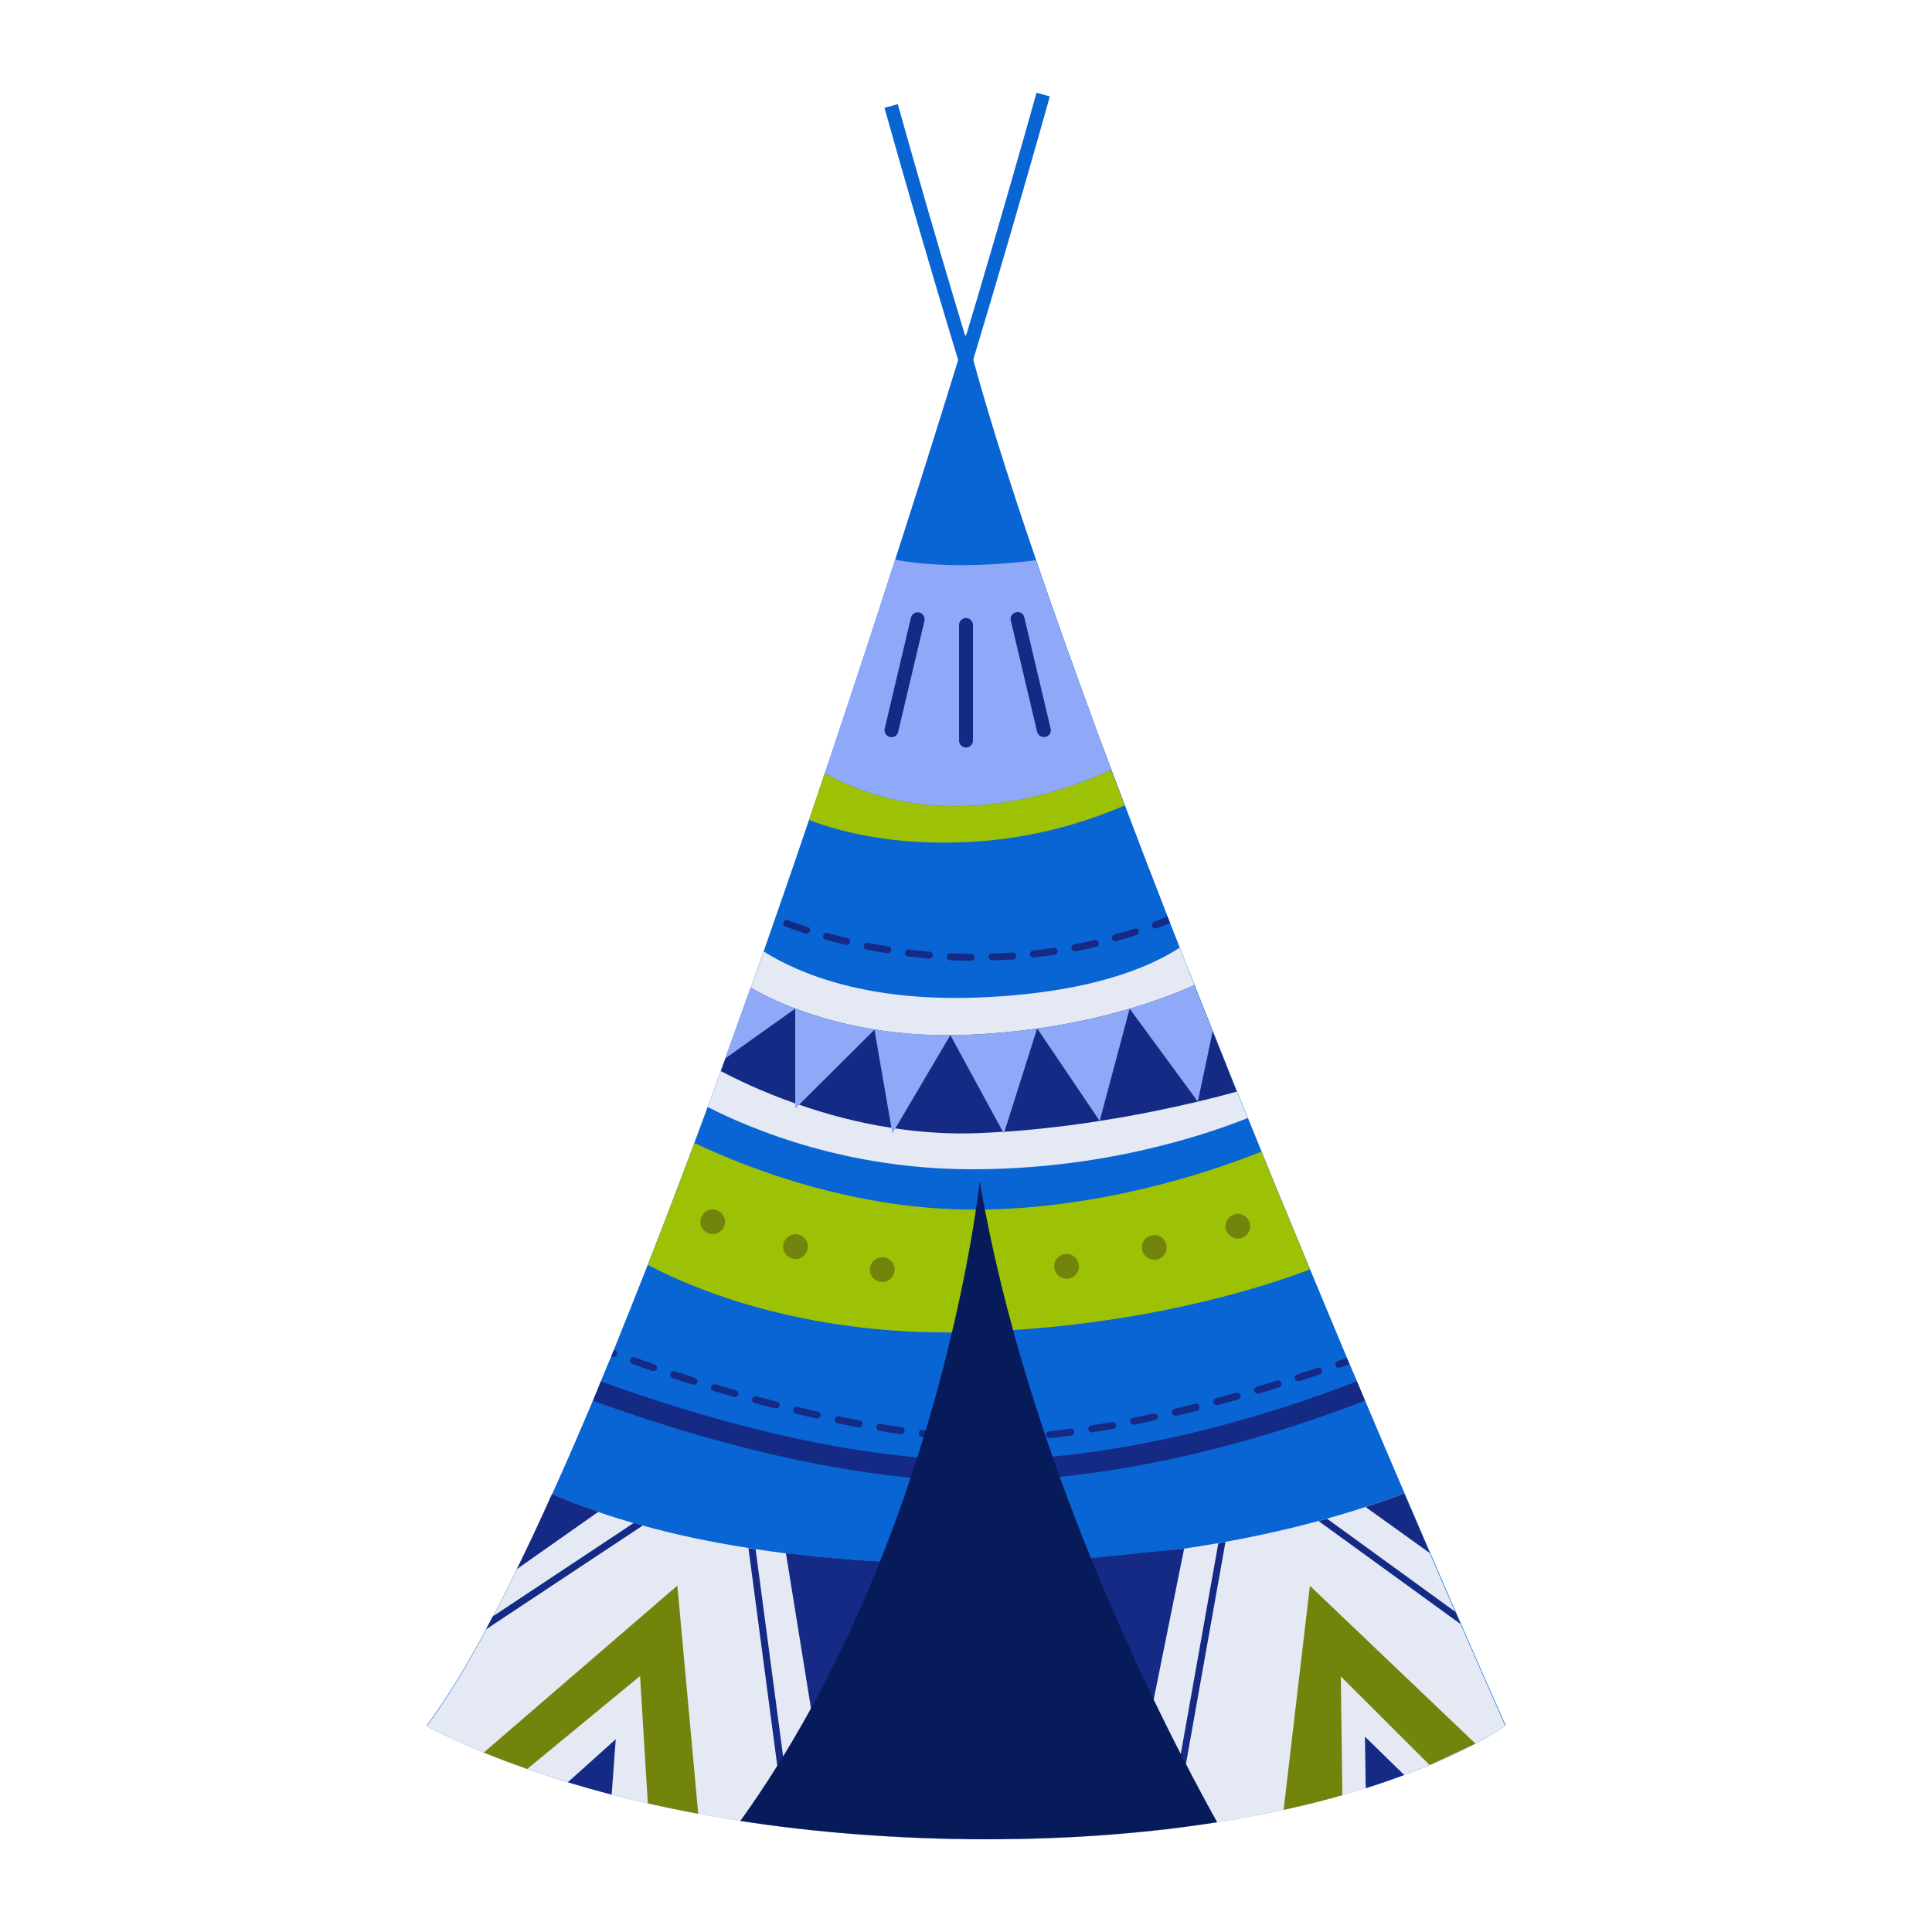 <?xml version="1.0" encoding="UTF-8"?>
<svg xmlns="http://www.w3.org/2000/svg" id="uuid-4a43d8fb-6f53-4746-9b7b-b846c5f6613d" data-name="uuid-75b6c0da-baff-40b7-8fa7-aa6087c94908" viewBox="0 0 100 100">
  <defs>
    <style>
      .uuid-d16b79ec-3618-41e9-a088-98aca723fc1b {
        fill: #a22833;
      }

      .uuid-eff699f8-50ad-408c-950c-ff24c4995419 {
        fill: #e4e9f4;
      }

      .uuid-99238027-6f75-46e1-9f6c-4d32acddda39 {
        fill: #8fa8f7;
      }

      .uuid-eae6cfdc-28c6-4c33-994c-721455ff69dc {
        fill: #0a65d4;
      }

      .uuid-c3b984bc-7b36-4873-b31f-ff8e28f4c909 {
        fill: #071b5b;
      }

      .uuid-3f5486aa-232c-4fab-927f-7a0f0c61c90b {
        fill: #9dc105;
      }

      .uuid-fce0aa30-1b15-446f-bfdc-b694470ad8a1 {
        fill: #72840b;
      }

      .uuid-50f187dd-a071-41cf-8e3f-40f0175ef311 {
        fill: #142a85;
      }
    </style>
  </defs>
  <path class="uuid-eae6cfdc-28c6-4c33-994c-721455ff69dc" d="M49.98,19.91c-.02-.07-2.07-6.73-4.2-14.33l.69-.19c2.12,7.59,4.17,14.25,4.19,14.31l-.69.21Z"></path>
  <path class="uuid-eae6cfdc-28c6-4c33-994c-721455ff69dc" d="M48.25,25.5l-.69-.22c2.71-8.4,6.06-20.36,6.09-20.48l.69.19c-.03.12-3.39,12.1-6.1,20.51Z"></path>
  <path class="uuid-eae6cfdc-28c6-4c33-994c-721455ff69dc" d="M77.92,89.32s-4.53,3.36-14.93,5c-3.36.53-7.33.88-11.96.88s-9.06-.38-12.71-.95c-10.68-1.66-16.24-4.93-16.24-4.93,1.97-2.64,4.19-6.87,6.5-11.99.7-1.54,1.4-3.16,2.11-4.84.14-.33.28-.66.41-1,.18-.43.36-.86.54-1.3.04-.11.09-.22.14-.34.58-1.43,1.16-2.9,1.75-4.39.81-2.07,1.62-4.18,2.41-6.31.23-.62.46-1.24.69-1.86.99-2.69,1.96-5.39,2.9-8.06.81-2.31,1.6-4.59,2.35-6.81.28-.81.55-1.62.82-2.42.19-.56.38-1.12.56-1.67,1.14-3.4,2.18-6.58,3.08-9.38,2.26-7.01,3.67-11.68,3.67-11.68.89,3.41,2.14,7.39,3.62,11.72.94,2.76,1.98,5.66,3.07,8.63.27.74.55,1.48.83,2.22.23.61.46,1.22.69,1.83.72,1.91,1.46,3.83,2.21,5.75l.13.34c.17.43.33.85.5,1.27,1.17,2.97,2.35,5.94,3.53,8.83.24.59.48,1.17.71,1.75l.57,1.4c.53,1.29,1.06,2.57,1.58,3.82l.36.87c.65,1.57,1.29,3.1,1.91,4.58.05.11.09.22.14.33.13.3.25.59.38.89.14.34.28.67.42,1,.71,1.69,1.4,3.3,2.04,4.79,3.11,7.26,5.24,12.03,5.24,12.03Z"></path>
  <path class="uuid-99238027-6f75-46e1-9f6c-4d32acddda39" d="M57.52,39.85c-2.71,1.25-8.99,3.43-14.83.17,1.36-4.03,2.59-7.8,3.64-11.05,1.58.29,3.94.44,7.29.03,1.18,3.45,2.5,7.11,3.9,10.85Z"></path>
  <path class="uuid-3f5486aa-232c-4fab-927f-7a0f0c61c90b" d="M57.52,39.85c-2.71,1.25-8.99,3.43-14.83.17-.27.8-.54,1.6-.82,2.42,1.81.69,4.5,1.31,8.13,1.15,3.35-.15,6.15-1.01,8.21-1.9-.23-.61-.46-1.22-.69-1.83Z"></path>
  <path class="uuid-eff699f8-50ad-408c-950c-ff24c4995419" d="M64.58,57.87c-2.33.93-7.65,2.69-14.47,2.65-6.24-.04-11.02-1.97-13.48-3.22.23-.62.45-1.24.68-1.86.52-1.44,1.04-2.88,1.55-4.31.23-.63.45-1.26.67-1.88,1.85,1.16,5.35,2.61,11.13,2.38,5.77-.23,8.86-1.57,10.4-2.58.25.65.51,1.29.76,1.94.73,1.85,1.47,3.7,2.21,5.52.18.46.37.92.56,1.37Z"></path>
  <path class="uuid-50f187dd-a071-41cf-8e3f-40f0175ef311" d="M64.02,56.5c-.49.14-1.18.32-2.02.52-1.35.32-3.1.69-5.08,1-1.52.24-3.18.44-4.91.56-.03,0-.05,0-.08,0-.42.03-.84.05-1.27.07-1.49.06-2.94-.04-4.3-.24-.07-.01-.14-.02-.2-.03-1.78-.27-3.41-.72-4.79-1.2-.06-.02-.13-.04-.19-.06-1.76-.62-3.11-1.28-3.87-1.68l.23-.64,1.32-3.67c.57.32,1.34.71,2.32,1.08,1.11.42,2.48.82,4.1,1.08,1.42.23,3.03.35,4.83.27,1.28-.05,2.47-.17,3.58-.32,3.85-.54,6.66-1.59,8.13-2.25.32.8.63,1.6.95,2.39.42,1.05.84,2.09,1.25,3.13Z"></path>
  <path class="uuid-3f5486aa-232c-4fab-927f-7a0f0c61c90b" d="M67.8,65.71c-2.82,1.06-8.9,2.93-17.2,3.23-8.66.32-14.59-2.16-17.07-3.47.81-2.07,1.62-4.18,2.41-6.31,2.83,1.34,8.36,3.49,14.66,3.45,6.22-.04,11.77-1.84,14.69-3l.57,1.4,1.58,3.82.36.87Z"></path>
  <path class="uuid-eff699f8-50ad-408c-950c-ff24c4995419" d="M77.92,89.32s-.5.37-1.55.92c-.6.32-1.39.7-2.37,1.11-.4.17-.84.34-1.31.52-.61.23-1.28.46-2,.69-.38.12-.79.24-1.2.36-.93.26-1.94.52-3.04.76-1.07.23-2.21.45-3.44.65-3.36.53-7.33.88-11.96.88s-9.06-.38-12.71-.95c-.75-.12-1.48-.24-2.18-.37-1.63-.31-3.12-.65-4.47-1-.81-.21-1.56-.43-2.27-.64-1.77-.53-3.22-1.06-4.36-1.53-1.96-.8-2.96-1.39-2.96-1.39.97-1.3,2-2.99,3.07-4.98.06-.11.12-.23.18-.34.06-.11.12-.22.17-.33h0c.41-.78.82-1.59,1.24-2.45.6-1.22,1.21-2.52,1.82-3.89.7.3,1.5.61,2.39.92.57.2,1.19.39,1.84.58.07.02.15.04.22.06.08.02.15.04.23.06,1.58.44,3.4.84,5.46,1.16.12.02.25.04.37.06.51.08,1.03.15,1.57.22,2.17.27,4.59.46,7.27.52.67.02,1.35.03,2.05.03,1.75,0,3.41-.05,4.98-.14,2.28-.14,4.38-.36,6.31-.65,2.65-.39,4.97-.89,6.96-1.43h0l.44-.12c.71-.2,1.37-.4,2-.61.72-.23,1.39-.47,2-.71.47,1.09.91,2.12,1.33,3.09.47,1.1.91,2.11,1.32,3.04.09.22.19.44.28.65,0,0,0,0,0,0,1.44,3.3,2.31,5.25,2.31,5.25Z"></path>
  <path class="uuid-50f187dd-a071-41cf-8e3f-40f0175ef311" d="M70.65,72.5c-4.23,1.64-12.06,4.16-19.98,4.16-7.11,0-14.94-2.33-19.98-4.16.14-.33.28-.66.41-1,4.96,1.8,12.62,4.08,19.57,4.08,7.75,0,15.41-2.47,19.56-4.08.14.34.28.67.42,1Z"></path>
  <path class="uuid-fce0aa30-1b15-446f-bfdc-b694470ad8a1" d="M33.13,86.75l.4,6.59c.83.19,1.7.37,2.61.54l-1.08-11.81-10.02,8.64h0c.65.27,1.4.55,2.25.85l5.84-4.81Z"></path>
  <path class="uuid-50f187dd-a071-41cf-8e3f-40f0175ef311" d="M30.97,78.25l-4.22,2.97c.6-1.22,1.21-2.52,1.82-3.89.7.3,1.5.61,2.39.92Z"></path>
  <path class="uuid-50f187dd-a071-41cf-8e3f-40f0175ef311" d="M47.95,80.92l-5.65,9.51-1.62-10.04c2.17.27,4.59.46,7.27.52Z"></path>
  <path class="uuid-50f187dd-a071-41cf-8e3f-40f0175ef311" d="M31.87,90.02l-.21,2.87c-.81-.21-1.56-.43-2.27-.64l2.47-2.22Z"></path>
  <path class="uuid-fce0aa30-1b15-446f-bfdc-b694470ad8a1" d="M76.37,90.25l-8.57-8.17-1.36,11.6c1.1-.24,2.11-.5,3.04-.76l-.08-6.15,4.6,4.59,2.37-1.11Z"></path>
  <polygon class="uuid-50f187dd-a071-41cf-8e3f-40f0175ef311" points="54.98 80.8 59.3 90.02 61.29 80.16 54.98 80.8"></polygon>
  <path class="uuid-50f187dd-a071-41cf-8e3f-40f0175ef311" d="M74.01,80.39l-3.33-2.39c.72-.23,1.39-.47,2-.71.47,1.09.91,2.12,1.33,3.09Z"></path>
  <g>
    <g>
      <line class="uuid-d16b79ec-3618-41e9-a088-98aca723fc1b" x1="33.04" y1="78.9" x2="25.34" y2="84"></line>
      <path class="uuid-50f187dd-a071-41cf-8e3f-40f0175ef311" d="M33.27,78.96l-8.12,5.38c.06-.11.12-.23.18-.34.06-.11.12-.22.17-.33h0l7.3-4.84c.07.02.15.04.22.06.08.02.15.04.23.06Z"></path>
    </g>
    <path class="uuid-50f187dd-a071-41cf-8e3f-40f0175ef311" d="M40.86,93.37l-.36.05-1.76-13.29c.12.02.25.04.37.06l1.75,13.18Z"></path>
    <polygon class="uuid-50f187dd-a071-41cf-8e3f-40f0175ef311" points="63.43 79.81 60.92 93.91 60.57 93.85 63.06 79.88 63.43 79.81"></polygon>
    <path class="uuid-50f187dd-a071-41cf-8e3f-40f0175ef311" d="M75.61,84.07c-2.61-1.9-6.03-4.37-7.36-5.34l.44-.12c1.31.95,4.05,2.94,6.64,4.82.09.22.19.44.28.65Z"></path>
  </g>
  <path class="uuid-50f187dd-a071-41cf-8e3f-40f0175ef311" d="M72.69,91.87c-.61.23-1.28.46-2,.69l-.04-2.67,2.04,1.99Z"></path>
  <g>
    <path class="uuid-99238027-6f75-46e1-9f6c-4d32acddda39" d="M38.85,51.12c.57.32,1.34.71,2.32,1.08l-3.64,2.59,1.32-3.67Z"></path>
    <path class="uuid-99238027-6f75-46e1-9f6c-4d32acddda39" d="M41.17,52.21c1.11.42,2.48.82,4.1,1.08l-3.92,3.9-.19.19v-5.16Z"></path>
    <path class="uuid-99238027-6f75-46e1-9f6c-4d32acddda39" d="M50.1,53.56c1.28-.05,2.47-.17,3.58-.32l-1.69,5.34-.03.09-.05-.09-2.72-5-2.85,4.83-.15.26-.05-.29-.88-5.1c1.42.23,3.03.35,4.83.27Z"></path>
    <path class="uuid-99238027-6f75-46e1-9f6c-4d32acddda39" d="M62.77,53.37l-.77,3.65-3.53-4.81-1.55,5.81-3.23-4.78c3.85-.54,6.66-1.59,8.13-2.25.32.8.63,1.6.95,2.39Z"></path>
  </g>
  <g>
    <path class="uuid-fce0aa30-1b15-446f-bfdc-b694470ad8a1" d="M37.53,63.24c0,.35-.29.64-.64.64s-.64-.29-.64-.64.29-.64.64-.64.64.29.64.64Z"></path>
    <path class="uuid-fce0aa30-1b15-446f-bfdc-b694470ad8a1" d="M41.78,64.31c.12.33-.06.7-.39.82-.33.12-.7-.06-.82-.39s.06-.7.39-.82c.33-.12.7.06.82.39Z"></path>
    <path class="uuid-fce0aa30-1b15-446f-bfdc-b694470ad8a1" d="M46.27,65.5c.12.33-.06.7-.39.82-.33.12-.7-.06-.82-.39s.06-.7.39-.82c.33-.12.7.06.82.39Z"></path>
    <g>
      <path class="uuid-fce0aa30-1b15-446f-bfdc-b694470ad8a1" d="M63.43,63.44c-.02.35.26.65.61.67.35.02.65-.26.67-.61.02-.35-.26-.65-.61-.67-.35-.02-.65.26-.67.61Z"></path>
      <path class="uuid-fce0aa30-1b15-446f-bfdc-b694470ad8a1" d="M59.15,64.32c-.13.33.02.7.35.84.33.13.7-.02.84-.35.13-.33-.02-.7-.35-.84-.33-.13-.7.02-.84.35Z"></path>
      <path class="uuid-fce0aa30-1b15-446f-bfdc-b694470ad8a1" d="M54.61,65.3c-.13.33.02.7.35.84.33.13.7-.02.84-.35.13-.33-.02-.7-.35-.84-.33-.13-.7.02-.84.35Z"></path>
    </g>
  </g>
  <path class="uuid-50f187dd-a071-41cf-8e3f-40f0175ef311" d="M69.71,70.29c-.15.05-.31.11-.47.16-.1.03-.15.13-.12.23.03.08.1.12.17.12.02,0,.04,0,.06-.01.17-.06.33-.11.5-.17-.05-.11-.09-.22-.14-.33ZM33.89,70.63c-.36-.13-.7-.25-1.04-.37-.09-.03-.19.02-.23.11-.03.09.02.19.11.23.34.12.68.24,1.04.36.02,0,.04.01.06.01.08,0,.14-.05.17-.12.03-.09-.02-.19-.11-.23ZM68.42,70.91c-.03-.09-.13-.14-.23-.11-.34.11-.69.23-1.05.34-.1.03-.15.13-.12.23.03.08.1.12.17.12.02,0,.04,0,.05,0,.35-.11.71-.23,1.05-.34.1-.03.15-.13.12-.23ZM35.98,71.32c-.35-.12-.7-.23-1.05-.34-.09-.03-.19.02-.23.12-.03.09.02.2.12.23.34.12.69.23,1.05.34.02,0,.04.01.05.01.08,0,.15-.05.17-.13.03-.09-.02-.2-.12-.23ZM66.32,71.58c-.03-.09-.13-.15-.23-.12-.35.11-.7.21-1.05.32-.09.03-.15.13-.12.22.03.08.1.13.17.13.02,0,.04,0,.05,0,.36-.1.71-.21,1.06-.32.09-.03.15-.13.12-.23ZM38.09,71.96c-.36-.1-.71-.21-1.05-.31-.1-.03-.2.03-.23.12-.03.09.03.19.12.22.35.11.7.21,1.06.32.02,0,.03,0,.05,0,.08,0,.15-.05.17-.13.03-.1-.03-.19-.12-.22ZM64.21,72.21c-.03-.09-.13-.15-.22-.12-.35.1-.71.19-1.06.29-.1.03-.16.12-.13.22.02.08.09.13.17.13.01,0,.03,0,.05,0,.36-.09.71-.19,1.06-.29.1-.03.15-.13.13-.22ZM40.21,72.55c-.36-.09-.71-.19-1.06-.28-.09-.03-.19.03-.22.13-.03.1.03.19.13.22.35.1.71.19,1.07.28.01,0,.03,0,.04,0,.08,0,.15-.05.18-.14.03-.09-.03-.19-.13-.22ZM62.08,72.79c-.03-.09-.13-.16-.22-.13-.35.09-.71.18-1.07.26-.1.03-.16.12-.13.22.02.08.09.14.18.14.01,0,.03,0,.04,0,.36-.08.72-.17,1.07-.26.1-.03.15-.12.13-.22ZM42.34,73.07c-.36-.08-.71-.17-1.07-.25-.1-.03-.19.04-.22.13-.02.1.04.19.13.22.36.09.71.17,1.07.25.01,0,.03,0,.04,0,.08,0,.15-.06.18-.14.02-.1-.04-.19-.14-.22ZM59.93,73.3c-.02-.1-.12-.15-.22-.14-.36.08-.72.16-1.07.23-.1.02-.16.12-.14.21.02.08.09.14.18.14.01,0,.02,0,.04,0,.36-.08.72-.15,1.08-.23.1-.02.16-.12.14-.22ZM44.49,73.52c-.36-.07-.72-.14-1.07-.21-.1-.02-.19.04-.22.14-.02.1.04.19.14.21.36.08.72.15,1.09.22.01,0,.02,0,.03,0,.09,0,.16-.06.18-.15.02-.1-.04-.19-.14-.21ZM57.57,73.6c-.36.07-.72.13-1.09.18-.1.02-.16.11-.15.21.01.09.09.15.18.15.01,0,.02,0,.03,0,.36-.06.72-.12,1.09-.18.1-.02.16-.11.14-.21-.02-.1-.11-.16-.21-.14ZM46.66,73.87c-.36-.05-.72-.11-1.09-.17-.1-.02-.19.05-.21.15-.01.1.05.19.15.21.37.06.73.12,1.1.17,0,0,.01,0,.03,0,.09,0,.17-.06.18-.16.01-.1-.05-.19-.15-.21ZM55.39,73.95c-.36.05-.73.09-1.09.13-.1.01-.17.1-.16.2,0,.09.09.16.18.16h.02c.36-.04.73-.08,1.1-.13.1-.01.17-.1.16-.21-.01-.1-.1-.17-.2-.15ZM48.84,74.12c-.36-.03-.72-.06-1.09-.11-.1-.01-.19.06-.2.16-.01.1.06.19.16.2.37.04.74.08,1.1.11h.01c.09,0,.17-.07.18-.16,0-.1-.06-.19-.17-.2ZM53.21,74.17c-.37.03-.74.05-1.09.06-.1,0-.18.09-.18.18,0,.1.09.18.18.18h0c.36-.01.73-.03,1.11-.06.1,0,.17-.09.17-.19,0-.1-.09-.17-.19-.17ZM51.03,74.24h-.15c-.31,0-.63-.02-.94-.04-.1,0-.18.07-.19.17,0,.1.07.18.17.19.32.01.64.03.96.04h.16c.1,0,.18-.08.18-.18,0-.1-.08-.18-.18-.18ZM31.78,69.87s.03.01.05.02c.09.04.14.14.1.23-.03.08-.1.12-.17.12-.02,0-.04,0-.06-.01-.02,0-.04-.01-.06-.02l.14-.34Z"></path>
  <path class="uuid-50f187dd-a071-41cf-8e3f-40f0175ef311" d="M60.42,47.44c-.23.09-.46.18-.69.27-.09.04-.14.14-.1.23.03.07.09.12.17.12.02,0,.04,0,.06-.01.23-.09.46-.18.7-.27l-.13-.34ZM41.8,47.98c-.37-.12-.71-.24-1.02-.35-.09-.04-.19.01-.23.1-.04.09.01.2.11.23.31.12.65.23,1.03.36.02,0,.04,0,.06,0,.08,0,.14-.05.17-.12.03-.1-.02-.2-.12-.23ZM58.95,48.18c-.03-.09-.13-.14-.23-.12-.35.12-.69.22-1.03.31-.1.03-.15.13-.13.22.02.08.09.13.17.13.02,0,.03,0,.05,0,.35-.1.69-.21,1.04-.32.09-.03.14-.13.12-.23ZM43.87,48.56c-.36-.09-.71-.18-1.04-.27-.09-.03-.19.03-.22.13-.03.09.03.19.12.22.34.09.69.18,1.05.27.01,0,.03,0,.04,0,.08,0,.16-.06.18-.14.02-.1-.04-.19-.13-.22ZM56.87,48.78c-.03-.09-.12-.16-.22-.13-.35.09-.7.16-1.05.23-.1.02-.16.11-.14.21.01.09.09.15.18.15.01,0,.02,0,.03,0,.35-.07.71-.15,1.07-.23.1-.03.16-.12.13-.22ZM45.98,48.99c-.36-.06-.71-.13-1.06-.19-.1-.02-.19.04-.21.14-.02.1.04.19.14.21.35.07.7.13,1.07.19.01,0,.02,0,.03,0,.09,0,.16-.06.18-.15.02-.1-.05-.19-.15-.21ZM54.54,49.06c-.36.05-.71.1-1.07.14-.1.01-.17.1-.16.2.01.09.09.16.18.16,0,0,.01,0,.02,0,.35-.04.71-.09,1.08-.14.1-.01.17-.11.15-.21-.01-.1-.11-.17-.21-.15ZM48.11,49.26c-.36-.03-.72-.07-1.07-.12-.1-.01-.19.06-.2.16-.01.1.06.19.16.2.35.04.71.08,1.08.12h.02c.09,0,.17-.07.18-.17.01-.1-.06-.19-.16-.19ZM52.41,49.3c-.36.03-.72.04-1.07.05-.1,0-.18.09-.17.18,0,.1.08.18.18.18h0c.36-.01.72-.03,1.09-.05.1,0,.17-.09.17-.19,0-.1-.1-.18-.19-.17ZM50.26,49.37c-.36,0-.72-.01-1.07-.03-.1,0-.18.07-.19.17,0,.1.07.18.17.19.36.02.72.03,1.09.03h0c.1,0,.18-.08.18-.18,0-.1-.08-.18-.18-.18Z"></path>
  <g>
    <path class="uuid-50f187dd-a071-41cf-8e3f-40f0175ef311" d="M50,38.69c-.2,0-.36-.16-.36-.36v-5.98c0-.2.16-.36.36-.36s.36.16.36.36v5.98c0,.2-.16.36-.36.36Z"></path>
    <path class="uuid-50f187dd-a071-41cf-8e3f-40f0175ef311" d="M54.03,38.15c-.16,0-.31-.11-.35-.28l-1.36-5.75c-.05-.19.07-.39.27-.43.19-.05.39.07.43.27l1.36,5.75c.05.19-.07.39-.27.43-.03,0-.06,0-.08,0Z"></path>
    <path class="uuid-50f187dd-a071-41cf-8e3f-40f0175ef311" d="M46.14,38.15s-.06,0-.08,0c-.19-.05-.31-.24-.27-.43l1.36-5.75c.05-.19.24-.31.43-.27.19.05.31.24.27.43l-1.36,5.75c-.04.17-.19.28-.35.28Z"></path>
  </g>
  <path class="uuid-c3b984bc-7b36-4873-b31f-ff8e28f4c909" d="M62.99,94.32c-3.36.53-7.33.88-11.96.88s-9.06-.38-12.71-.95c10.45-14.56,12.39-33.1,12.39-33.1,2.46,14.31,9.17,27.56,12.29,33.17Z"></path>
</svg>

